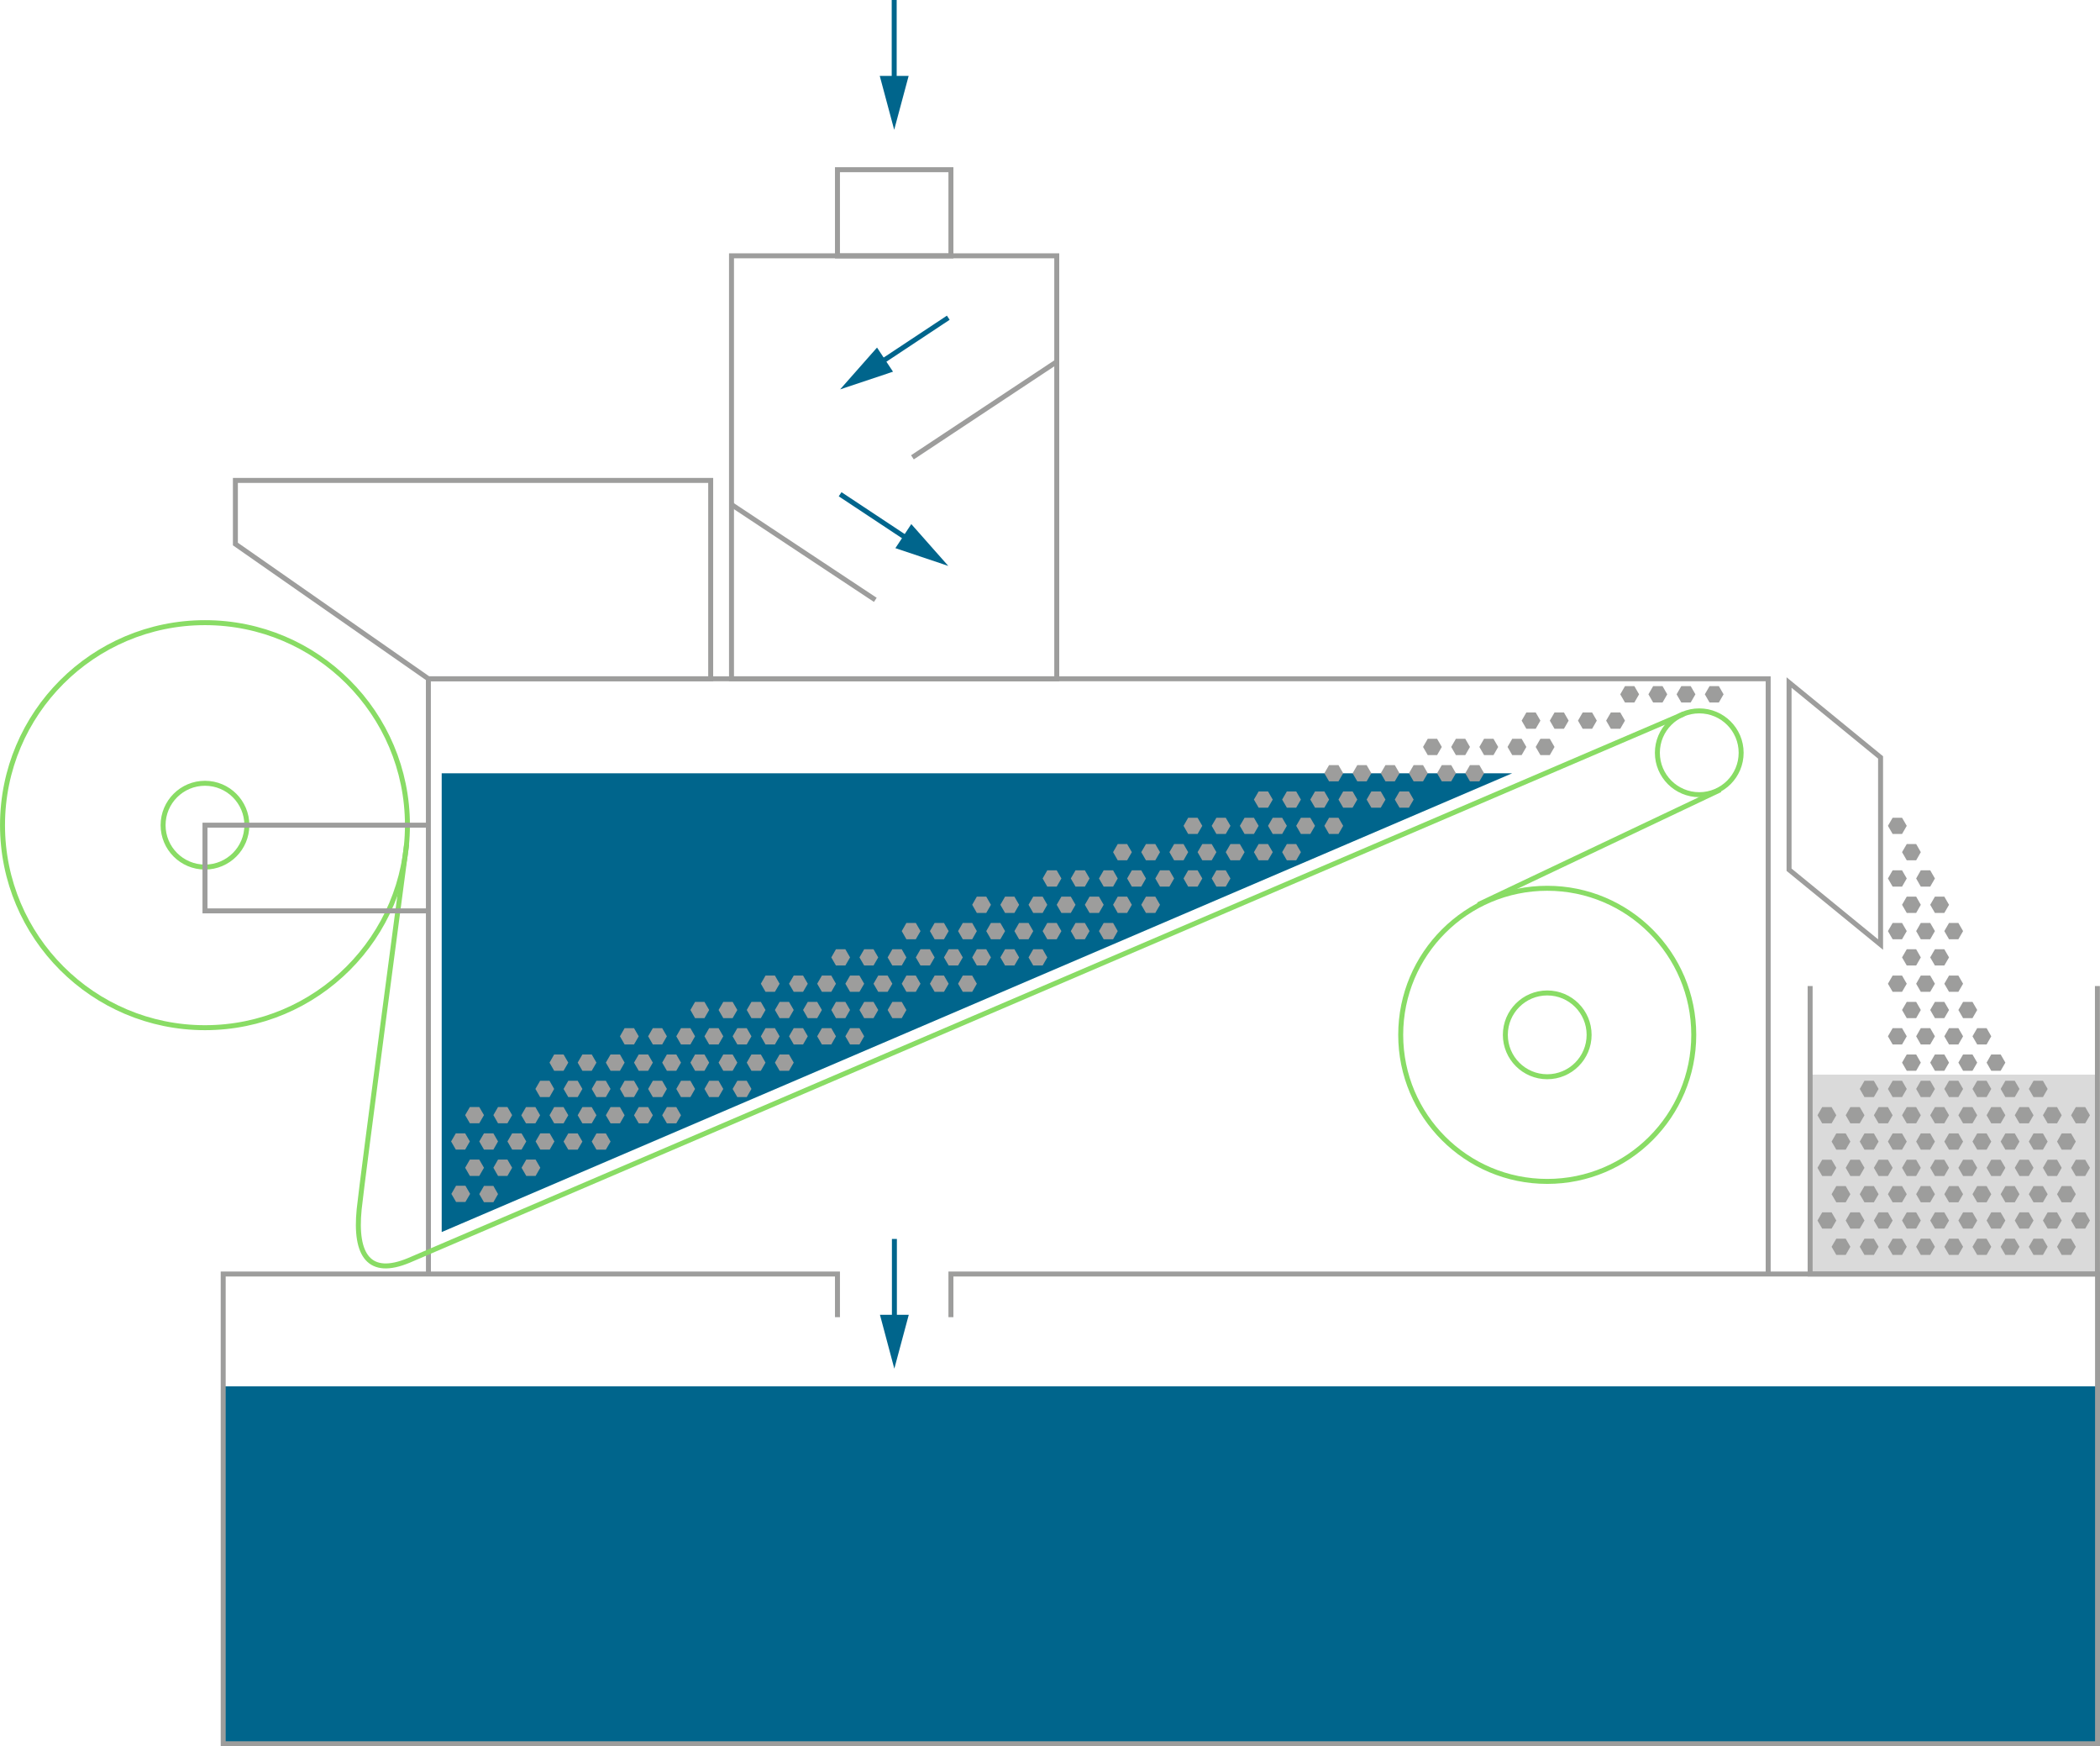 <?xml version="1.0" encoding="UTF-8"?><svg id="Layer_2" xmlns="http://www.w3.org/2000/svg" viewBox="0 0 316.88 263.43"><defs><style>.cls-1{fill:#00658c;}.cls-2{fill:#9d9d9c;}.cls-3{fill:#dadada;}.cls-4{stroke:#89dc65;}.cls-4,.cls-5,.cls-6{fill:none;stroke-miterlimit:10;stroke-width:.75px;}.cls-5{stroke:#9d9d9c;}.cls-6{stroke:#00658c;}</style></defs><g id="Layer_1-2"><rect class="cls-1" x="33.81" y="209.13" width="282.57" height="53.69"/><path class="cls-1" d="M228.19,116.65S66.65,185.86,66.65,185.86V116.65H228.19Z"/><circle class="cls-4" cx="30.93" cy="124.48" r="30.55"/><circle class="cls-4" cx="233.47" cy="156.11" r="22.11"/><circle class="cls-4" cx="233.47" cy="156.11" r="6.32"/><circle class="cls-4" cx="30.93" cy="124.48" r="6.32"/><polyline class="cls-5" points="64.65 192.19 64.64 102.4 266.81 102.4 266.81 192.19"/><rect class="cls-5" x="110.38" y="38.59" width="49.08" height="63.81"/><polygon class="cls-5" points="107.24 102.4 64.65 102.4 35.52 82.07 35.52 72.47 107.24 72.47 107.24 102.4"/><rect class="cls-5" x="126.37" y="25.6" width="17.12" height="13.01"/><g><rect class="cls-3" x="273.1" y="162.11" width="43.4" height="30.04"/><polyline class="cls-5" points="316.49 148.75 316.5 192.19 273.14 192.19 273.14 148.75"/></g><polygon class="cls-5" points="283.77 142.49 269.96 131.2 269.96 102.96 283.77 114.26 283.77 142.49"/><line class="cls-5" x1="159.42" y1="54.59" x2="137.68" y2="68.99"/><line class="cls-5" x1="110.34" y1="76.09" x2="132.08" y2="90.49"/><g><line class="cls-6" x1="134.93" x2="134.93" y2="12.93"/><polygon class="cls-1" points="132.75 11.45 134.93 19.58 137.11 11.45 132.75 11.45"/></g><g><line class="cls-6" x1="143.09" y1="47.93" x2="132.31" y2="55.07"/><polygon class="cls-1" points="132.34 52.43 126.77 58.74 134.75 56.07 132.34 52.43"/></g><g><line class="cls-6" x1="126.77" y1="74.56" x2="137.55" y2="81.7"/><polygon class="cls-1" points="135.11 82.69 143.09 85.37 137.51 79.06 135.11 82.69"/></g><line class="cls-4" x1="223.05" y1="136.47" x2="259.56" y2="119.15"/><circle class="cls-4" cx="256.41" cy="113.56" r="6.32"/><path class="cls-4" d="M61.36,127.36s-6.71,50.62-7.16,55.04c-.71,7.04,1.55,10.21,7.48,7.74L254.05,107.71"/><polygon class="cls-2" points="276.38 174.95 274.96 174.95 274.25 176.17 274.96 177.4 276.38 177.4 277.09 176.17 276.38 174.95"/><polygon class="cls-2" points="280.63 174.95 279.21 174.95 278.51 176.17 279.21 177.4 280.63 177.4 281.34 176.17 280.63 174.95"/><polygon class="cls-2" points="284.88 174.95 283.47 174.95 282.76 176.17 283.47 177.4 284.88 177.4 285.59 176.17 284.88 174.95"/><polygon class="cls-2" points="289.14 174.95 287.72 174.95 287.01 176.17 287.72 177.4 289.14 177.4 289.84 176.17 289.14 174.95"/><polygon class="cls-2" points="293.39 174.95 291.97 174.95 291.26 176.17 291.97 177.4 293.39 177.4 294.1 176.17 293.39 174.95"/><polygon class="cls-2" points="297.64 174.95 296.22 174.95 295.51 176.17 296.22 177.4 297.64 177.4 298.35 176.17 297.64 174.95"/><polygon class="cls-2" points="301.89 174.95 300.47 174.95 299.77 176.17 300.47 177.4 301.89 177.4 302.6 176.17 301.89 174.95"/><polygon class="cls-2" points="306.14 174.95 304.73 174.95 304.02 176.17 304.73 177.4 306.14 177.4 306.85 176.17 306.14 174.95"/><polygon class="cls-2" points="310.4 174.95 308.98 174.95 308.27 176.17 308.98 177.4 310.4 177.4 311.1 176.17 310.4 174.95"/><polygon class="cls-2" points="314.65 174.95 313.23 174.95 312.52 176.17 313.23 177.4 314.65 177.4 315.36 176.17 314.65 174.95"/><polygon class="cls-2" points="87.17 170.98 85.75 170.98 85.04 172.21 85.75 173.43 87.17 173.43 87.88 172.21 87.17 170.98"/><polygon class="cls-2" points="91.42 170.98 90 170.98 89.29 172.21 90 173.43 91.42 173.43 92.13 172.21 91.42 170.98"/><polygon class="cls-2" points="278.51 170.98 277.09 170.98 276.38 172.21 277.09 173.43 278.51 173.43 279.21 172.21 278.51 170.98"/><polygon class="cls-2" points="282.76 170.98 281.34 170.98 280.63 172.21 281.34 173.43 282.76 173.43 283.47 172.21 282.76 170.98"/><polygon class="cls-2" points="287.01 170.98 285.59 170.98 284.88 172.21 285.59 173.43 287.01 173.43 287.72 172.21 287.01 170.98"/><polygon class="cls-2" points="291.26 170.98 289.84 170.98 289.14 172.21 289.84 173.43 291.26 173.43 291.97 172.21 291.26 170.98"/><polygon class="cls-2" points="295.51 170.98 294.1 170.98 293.39 172.21 294.1 173.43 295.51 173.43 296.22 172.21 295.51 170.98"/><polygon class="cls-2" points="299.77 170.98 298.35 170.98 297.64 172.21 298.35 173.43 299.77 173.43 300.47 172.21 299.77 170.98"/><polygon class="cls-2" points="304.02 170.98 302.6 170.98 301.89 172.21 302.6 173.43 304.02 173.43 304.73 172.21 304.02 170.98"/><polygon class="cls-2" points="308.27 170.98 306.85 170.98 306.14 172.21 306.85 173.43 308.27 173.43 308.98 172.21 308.27 170.98"/><polygon class="cls-2" points="312.52 170.98 311.1 170.98 310.4 172.21 311.1 173.43 312.52 173.43 313.23 172.21 312.52 170.98"/><polygon class="cls-2" points="80.79 167.01 79.37 167.01 78.66 168.24 79.37 169.46 80.79 169.46 81.5 168.24 80.79 167.01"/><polygon class="cls-2" points="85.04 167.01 83.62 167.01 82.92 168.24 83.62 169.46 85.04 169.46 85.75 168.24 85.04 167.01"/><polygon class="cls-2" points="89.29 167.01 87.88 167.01 87.17 168.24 87.88 169.46 89.29 169.46 90 168.24 89.29 167.01"/><polygon class="cls-2" points="93.55 167.01 92.13 167.01 91.42 168.24 92.13 169.46 93.55 169.46 94.25 168.24 93.55 167.01"/><polygon class="cls-2" points="97.8 167.01 96.38 167.01 95.67 168.24 96.38 169.46 97.8 169.46 98.51 168.24 97.8 167.01"/><polygon class="cls-2" points="102.05 167.01 100.63 167.01 99.92 168.24 100.63 169.46 102.05 169.46 102.76 168.24 102.05 167.01"/><polygon class="cls-2" points="276.38 167.01 274.96 167.01 274.25 168.24 274.96 169.46 276.38 169.46 277.09 168.24 276.38 167.01"/><polygon class="cls-2" points="280.63 167.01 279.21 167.01 278.51 168.24 279.21 169.46 280.63 169.46 281.34 168.24 280.63 167.01"/><polygon class="cls-2" points="284.88 167.01 283.47 167.01 282.76 168.24 283.47 169.46 284.88 169.46 285.59 168.24 284.88 167.01"/><polygon class="cls-2" points="289.14 167.01 287.72 167.01 287.01 168.24 287.72 169.46 289.14 169.46 289.84 168.24 289.14 167.01"/><polygon class="cls-2" points="293.39 167.01 291.97 167.01 291.26 168.24 291.97 169.46 293.39 169.46 294.1 168.24 293.39 167.01"/><polygon class="cls-2" points="297.64 167.01 296.22 167.01 295.51 168.24 296.22 169.46 297.64 169.46 298.35 168.24 297.64 167.01"/><polygon class="cls-2" points="301.89 167.01 300.47 167.01 299.77 168.24 300.47 169.46 301.89 169.46 302.6 168.24 301.89 167.01"/><polygon class="cls-2" points="306.14 167.01 304.73 167.01 304.02 168.24 304.73 169.46 306.14 169.46 306.85 168.24 306.14 167.01"/><polygon class="cls-2" points="310.4 167.01 308.98 167.01 308.27 168.24 308.98 169.46 310.4 169.46 311.1 168.24 310.4 167.01"/><polygon class="cls-2" points="314.65 167.01 313.23 167.01 312.52 168.24 313.23 169.46 314.65 169.46 315.36 168.24 314.65 167.01"/><polygon class="cls-2" points="82.92 163.04 81.5 163.04 80.79 164.27 81.5 165.5 82.92 165.5 83.62 164.27 82.92 163.04"/><polygon class="cls-2" points="87.17 163.04 85.75 163.04 85.04 164.27 85.75 165.5 87.17 165.5 87.88 164.27 87.17 163.04"/><polygon class="cls-2" points="91.42 163.04 90 163.04 89.29 164.27 90 165.5 91.42 165.5 92.13 164.27 91.42 163.04"/><polygon class="cls-2" points="95.67 163.04 94.25 163.04 93.55 164.27 94.25 165.5 95.67 165.5 96.38 164.27 95.67 163.04"/><polygon class="cls-2" points="99.92 163.04 98.51 163.04 97.8 164.27 98.51 165.5 99.92 165.5 100.63 164.27 99.92 163.04"/><polygon class="cls-2" points="104.18 163.04 102.76 163.04 102.05 164.27 102.76 165.5 104.18 165.5 104.88 164.27 104.18 163.04"/><polygon class="cls-2" points="108.43 163.04 107.01 163.04 106.3 164.27 107.01 165.5 108.43 165.5 109.14 164.27 108.43 163.04"/><polygon class="cls-2" points="112.68 163.04 111.26 163.04 110.55 164.27 111.26 165.5 112.68 165.5 113.39 164.27 112.68 163.04"/><polygon class="cls-2" points="282.76 163.04 281.34 163.04 280.63 164.27 281.34 165.5 282.76 165.5 283.47 164.27 282.76 163.04"/><polygon class="cls-2" points="287.01 163.04 285.59 163.04 284.88 164.27 285.59 165.5 287.01 165.5 287.72 164.27 287.01 163.04"/><polygon class="cls-2" points="291.26 163.04 289.84 163.04 289.14 164.27 289.84 165.5 291.26 165.5 291.97 164.27 291.26 163.04"/><polygon class="cls-2" points="295.51 163.04 294.1 163.04 293.39 164.27 294.1 165.5 295.51 165.5 296.22 164.27 295.51 163.04"/><polygon class="cls-2" points="299.77 163.04 298.35 163.04 297.64 164.27 298.35 165.5 299.77 165.5 300.47 164.27 299.77 163.04"/><polygon class="cls-2" points="304.02 163.04 302.6 163.04 301.89 164.27 302.6 165.5 304.02 165.5 304.73 164.27 304.02 163.04"/><polygon class="cls-2" points="308.27 163.04 306.85 163.04 306.14 164.27 306.85 165.5 308.27 165.5 308.98 164.27 308.27 163.04"/><polygon class="cls-2" points="85.04 159.07 83.62 159.07 82.92 160.3 83.62 161.53 85.04 161.53 85.75 160.3 85.04 159.07"/><polygon class="cls-2" points="89.29 159.07 87.88 159.07 87.17 160.3 87.88 161.53 89.29 161.53 90 160.3 89.29 159.07"/><polygon class="cls-2" points="93.55 159.07 92.13 159.07 91.42 160.3 92.13 161.53 93.55 161.53 94.25 160.3 93.55 159.07"/><polygon class="cls-2" points="97.8 159.07 96.38 159.07 95.67 160.3 96.38 161.53 97.8 161.53 98.51 160.3 97.8 159.07"/><polygon class="cls-2" points="102.05 159.07 100.63 159.07 99.92 160.3 100.63 161.53 102.05 161.53 102.76 160.3 102.05 159.07"/><polygon class="cls-2" points="106.3 159.07 104.88 159.07 104.18 160.3 104.88 161.53 106.3 161.53 107.01 160.3 106.3 159.07"/><polygon class="cls-2" points="110.55 159.07 109.14 159.07 108.43 160.3 109.14 161.53 110.55 161.53 111.26 160.3 110.55 159.07"/><polygon class="cls-2" points="114.81 159.07 113.39 159.07 112.68 160.3 113.39 161.53 114.81 161.53 115.51 160.3 114.81 159.07"/><polygon class="cls-2" points="119.06 159.07 117.64 159.07 116.93 160.3 117.64 161.53 119.06 161.53 119.77 160.3 119.06 159.07"/><polygon class="cls-2" points="289.14 159.07 287.72 159.07 287.01 160.3 287.72 161.53 289.14 161.53 289.84 160.3 289.14 159.07"/><polygon class="cls-2" points="293.39 159.07 291.97 159.07 291.26 160.3 291.97 161.53 293.39 161.53 294.1 160.3 293.39 159.07"/><polygon class="cls-2" points="297.64 159.07 296.22 159.07 295.51 160.3 296.22 161.53 297.64 161.53 298.35 160.3 297.64 159.07"/><polygon class="cls-2" points="301.89 159.07 300.47 159.07 299.77 160.3 300.47 161.53 301.89 161.53 302.6 160.3 301.89 159.07"/><polygon class="cls-2" points="95.67 155.1 94.25 155.1 93.55 156.33 94.25 157.56 95.67 157.56 96.38 156.33 95.67 155.1"/><polygon class="cls-2" points="99.92 155.1 98.51 155.1 97.8 156.33 98.51 157.56 99.92 157.56 100.63 156.33 99.92 155.1"/><polygon class="cls-2" points="74.45 178.9 73.03 178.9 72.32 180.13 73.03 181.36 74.45 181.36 75.15 180.13 74.45 178.9"/><polygon class="cls-2" points="72.32 174.93 70.9 174.93 70.19 176.16 70.9 177.39 72.32 177.39 73.03 176.16 72.32 174.93"/><polygon class="cls-2" points="76.57 174.93 75.15 174.93 74.45 176.16 75.15 177.39 76.57 177.39 77.28 176.16 76.57 174.93"/><polygon class="cls-2" points="80.82 174.93 79.41 174.93 78.7 176.16 79.41 177.39 80.82 177.39 81.53 176.16 80.82 174.93"/><polygon class="cls-2" points="70.23 178.87 68.82 178.87 68.11 180.1 68.82 181.32 70.23 181.32 70.94 180.1 70.23 178.87"/><polygon class="cls-2" points="70.19 170.97 68.78 170.97 68.07 172.19 68.78 173.42 70.19 173.42 70.9 172.19 70.19 170.97"/><polygon class="cls-2" points="74.45 170.97 73.03 170.97 72.32 172.19 73.03 173.42 74.45 173.42 75.15 172.19 74.45 170.97"/><polygon class="cls-2" points="78.7 170.97 77.28 170.97 76.57 172.19 77.28 173.42 78.7 173.42 79.41 172.19 78.7 170.97"/><polygon class="cls-2" points="82.95 170.97 81.53 170.97 80.82 172.19 81.53 173.42 82.95 173.42 83.66 172.19 82.95 170.97"/><polygon class="cls-2" points="72.32 167 70.9 167 70.19 168.22 70.9 169.45 72.32 169.45 73.03 168.22 72.32 167"/><polygon class="cls-2" points="76.57 167 75.15 167 74.45 168.22 75.15 169.45 76.57 169.45 77.28 168.22 76.57 167"/><polygon class="cls-2" points="104.18 155.1 102.76 155.1 102.05 156.33 102.76 157.56 104.18 157.56 104.88 156.33 104.18 155.1"/><polygon class="cls-2" points="108.43 155.1 107.01 155.1 106.3 156.33 107.01 157.56 108.43 157.56 109.14 156.33 108.43 155.1"/><polygon class="cls-2" points="112.68 155.1 111.26 155.1 110.55 156.33 111.26 157.56 112.68 157.56 113.39 156.33 112.68 155.1"/><polygon class="cls-2" points="116.93 155.1 115.51 155.1 114.81 156.33 115.51 157.56 116.93 157.56 117.64 156.33 116.93 155.1"/><polygon class="cls-2" points="121.18 155.1 119.77 155.1 119.06 156.33 119.77 157.56 121.18 157.56 121.89 156.33 121.18 155.1"/><polygon class="cls-2" points="125.44 155.1 124.02 155.1 123.31 156.33 124.02 157.56 125.44 157.56 126.14 156.33 125.44 155.1"/><polygon class="cls-2" points="129.69 155.1 128.27 155.1 127.56 156.33 128.27 157.56 129.69 157.56 130.4 156.33 129.69 155.1"/><polygon class="cls-2" points="287.01 155.1 285.59 155.1 284.88 156.33 285.59 157.56 287.01 157.56 287.72 156.33 287.01 155.1"/><polygon class="cls-2" points="291.26 155.1 289.84 155.1 289.14 156.33 289.84 157.56 291.26 157.56 291.97 156.33 291.26 155.1"/><polygon class="cls-2" points="295.51 155.1 294.1 155.1 293.39 156.33 294.1 157.56 295.51 157.56 296.22 156.33 295.51 155.1"/><polygon class="cls-2" points="299.77 155.1 298.35 155.1 297.64 156.33 298.35 157.56 299.77 157.56 300.47 156.33 299.77 155.1"/><polygon class="cls-2" points="106.3 151.14 104.88 151.14 104.18 152.36 104.88 153.59 106.3 153.59 107.01 152.36 106.3 151.14"/><polygon class="cls-2" points="110.55 151.14 109.14 151.14 108.43 152.36 109.14 153.59 110.55 153.59 111.26 152.36 110.55 151.14"/><polygon class="cls-2" points="114.81 151.14 113.39 151.14 112.68 152.36 113.39 153.59 114.81 153.59 115.51 152.36 114.81 151.14"/><polygon class="cls-2" points="119.06 151.14 117.64 151.14 116.93 152.36 117.64 153.59 119.06 153.59 119.77 152.36 119.06 151.14"/><polygon class="cls-2" points="123.31 151.14 121.89 151.14 121.18 152.36 121.89 153.59 123.31 153.59 124.02 152.36 123.31 151.14"/><polygon class="cls-2" points="127.56 151.14 126.14 151.14 125.44 152.36 126.14 153.59 127.56 153.59 128.27 152.36 127.56 151.14"/><polygon class="cls-2" points="131.81 151.14 130.4 151.14 129.69 152.36 130.4 153.59 131.81 153.59 132.52 152.36 131.81 151.14"/><polygon class="cls-2" points="136.07 151.14 134.65 151.14 133.94 152.36 134.65 153.59 136.07 153.59 136.77 152.36 136.07 151.14"/><polygon class="cls-2" points="289.14 151.14 287.72 151.14 287.01 152.36 287.72 153.59 289.14 153.59 289.84 152.36 289.14 151.14"/><polygon class="cls-2" points="293.39 151.14 291.97 151.14 291.26 152.36 291.97 153.59 293.39 153.59 294.1 152.36 293.39 151.14"/><polygon class="cls-2" points="297.64 151.14 296.22 151.14 295.51 152.36 296.22 153.59 297.64 153.59 298.35 152.36 297.64 151.14"/><polygon class="cls-2" points="116.93 147.17 115.51 147.17 114.81 148.4 115.51 149.62 116.93 149.62 117.64 148.4 116.93 147.17"/><polygon class="cls-2" points="121.18 147.17 119.77 147.17 119.06 148.4 119.77 149.62 121.18 149.62 121.89 148.4 121.18 147.17"/><polygon class="cls-2" points="125.44 147.17 124.02 147.17 123.31 148.4 124.02 149.62 125.44 149.62 126.14 148.4 125.44 147.17"/><polygon class="cls-2" points="129.69 147.17 128.27 147.17 127.56 148.4 128.27 149.62 129.69 149.62 130.4 148.4 129.69 147.17"/><polygon class="cls-2" points="133.94 147.17 132.52 147.17 131.81 148.4 132.52 149.62 133.94 149.62 134.65 148.4 133.94 147.17"/><polygon class="cls-2" points="138.19 147.17 136.77 147.17 136.07 148.4 136.77 149.62 138.19 149.62 138.9 148.4 138.19 147.17"/><polygon class="cls-2" points="142.44 147.17 141.03 147.17 140.32 148.4 141.03 149.62 142.44 149.62 143.15 148.4 142.44 147.17"/><polygon class="cls-2" points="146.7 147.17 145.28 147.17 144.57 148.4 145.28 149.62 146.7 149.62 147.4 148.4 146.7 147.17"/><polygon class="cls-2" points="287.01 147.17 285.59 147.17 284.88 148.4 285.59 149.62 287.01 149.62 287.72 148.4 287.01 147.17"/><polygon class="cls-2" points="291.26 147.17 289.84 147.17 289.14 148.4 289.84 149.62 291.26 149.62 291.97 148.4 291.26 147.17"/><polygon class="cls-2" points="295.51 147.17 294.1 147.17 293.39 148.4 294.1 149.62 295.51 149.62 296.22 148.4 295.51 147.17"/><polygon class="cls-2" points="127.56 143.2 126.14 143.2 125.44 144.43 126.14 145.65 127.56 145.65 128.27 144.43 127.56 143.2"/><polygon class="cls-2" points="131.81 143.2 130.4 143.2 129.69 144.43 130.4 145.65 131.81 145.65 132.52 144.43 131.81 143.2"/><polygon class="cls-2" points="136.07 143.2 134.65 143.2 133.94 144.43 134.65 145.65 136.07 145.65 136.77 144.43 136.07 143.2"/><polygon class="cls-2" points="140.32 143.2 138.9 143.2 138.19 144.43 138.9 145.65 140.32 145.65 141.03 144.43 140.32 143.2"/><polygon class="cls-2" points="144.57 143.2 143.15 143.2 142.44 144.43 143.15 145.65 144.57 145.65 145.28 144.43 144.57 143.2"/><polygon class="cls-2" points="148.82 143.2 147.4 143.2 146.7 144.43 147.4 145.65 148.82 145.65 149.53 144.43 148.82 143.2"/><polygon class="cls-2" points="153.07 143.2 151.66 143.2 150.95 144.43 151.66 145.65 153.07 145.65 153.78 144.43 153.07 143.2"/><polygon class="cls-2" points="157.33 143.2 155.91 143.2 155.2 144.43 155.91 145.65 157.33 145.65 158.03 144.43 157.33 143.2"/><polygon class="cls-2" points="289.14 143.2 287.72 143.2 287.01 144.43 287.72 145.65 289.14 145.65 289.84 144.43 289.14 143.2"/><polygon class="cls-2" points="293.39 143.2 291.97 143.2 291.26 144.43 291.97 145.65 293.39 145.65 294.1 144.43 293.39 143.2"/><polygon class="cls-2" points="138.19 139.23 136.77 139.23 136.07 140.46 136.77 141.69 138.19 141.69 138.9 140.46 138.19 139.23"/><polygon class="cls-2" points="142.44 139.23 141.03 139.23 140.32 140.46 141.03 141.69 142.44 141.69 143.15 140.46 142.44 139.23"/><polygon class="cls-2" points="146.7 139.23 145.28 139.23 144.57 140.46 145.28 141.69 146.7 141.69 147.4 140.46 146.7 139.23"/><polygon class="cls-2" points="150.95 139.23 149.53 139.23 148.82 140.46 149.53 141.69 150.95 141.69 151.66 140.46 150.95 139.23"/><polygon class="cls-2" points="155.2 139.23 153.78 139.23 153.07 140.46 153.78 141.69 155.2 141.69 155.91 140.46 155.2 139.23"/><polygon class="cls-2" points="159.45 139.23 158.03 139.23 157.33 140.46 158.03 141.69 159.45 141.69 160.16 140.46 159.45 139.23"/><polygon class="cls-2" points="163.7 139.23 162.29 139.23 161.58 140.46 162.29 141.69 163.7 141.69 164.41 140.46 163.7 139.23"/><polygon class="cls-2" points="167.96 139.23 166.54 139.23 165.83 140.46 166.54 141.69 167.96 141.69 168.66 140.46 167.96 139.23"/><polygon class="cls-2" points="287.01 139.23 285.59 139.23 284.88 140.46 285.59 141.69 287.01 141.69 287.72 140.46 287.01 139.23"/><polygon class="cls-2" points="291.26 139.23 289.84 139.23 289.14 140.46 289.84 141.69 291.26 141.69 291.97 140.46 291.26 139.23"/><polygon class="cls-2" points="295.51 139.23 294.1 139.23 293.39 140.46 294.1 141.69 295.51 141.69 296.22 140.46 295.51 139.23"/><polygon class="cls-2" points="148.82 135.26 147.4 135.26 146.7 136.49 147.4 137.72 148.82 137.72 149.53 136.49 148.82 135.26"/><polygon class="cls-2" points="153.07 135.26 151.66 135.26 150.95 136.49 151.66 137.72 153.07 137.72 153.78 136.49 153.07 135.26"/><polygon class="cls-2" points="157.33 135.26 155.91 135.26 155.2 136.49 155.91 137.72 157.33 137.72 158.03 136.49 157.33 135.26"/><polygon class="cls-2" points="161.58 135.26 160.16 135.26 159.45 136.49 160.16 137.72 161.58 137.72 162.29 136.49 161.58 135.26"/><polygon class="cls-2" points="165.83 135.26 164.41 135.26 163.7 136.49 164.41 137.72 165.83 137.72 166.54 136.49 165.83 135.26"/><polygon class="cls-2" points="170.08 135.26 168.66 135.26 167.96 136.49 168.66 137.72 170.08 137.72 170.79 136.49 170.08 135.26"/><polygon class="cls-2" points="174.33 135.26 172.92 135.26 172.21 136.49 172.92 137.72 174.33 137.72 175.04 136.49 174.33 135.26"/><polygon class="cls-2" points="289.14 135.26 287.72 135.26 287.01 136.49 287.72 137.72 289.14 137.72 289.84 136.49 289.14 135.26"/><polygon class="cls-2" points="293.39 135.26 291.97 135.26 291.26 136.49 291.97 137.72 293.39 137.72 294.1 136.49 293.39 135.26"/><polygon class="cls-2" points="278.51 186.86 277.09 186.86 276.38 188.08 277.09 189.31 278.51 189.31 279.21 188.08 278.51 186.86"/><polygon class="cls-2" points="282.76 186.86 281.34 186.86 280.63 188.08 281.34 189.31 282.76 189.31 283.47 188.08 282.76 186.86"/><polygon class="cls-2" points="287.01 186.86 285.59 186.86 284.88 188.08 285.59 189.31 287.01 189.31 287.72 188.08 287.01 186.86"/><polygon class="cls-2" points="291.26 186.86 289.84 186.86 289.14 188.08 289.84 189.31 291.26 189.31 291.97 188.08 291.26 186.86"/><polygon class="cls-2" points="295.51 186.86 294.1 186.86 293.39 188.08 294.1 189.31 295.51 189.31 296.22 188.08 295.51 186.86"/><polygon class="cls-2" points="299.77 186.86 298.35 186.86 297.64 188.08 298.35 189.31 299.77 189.31 300.47 188.08 299.77 186.86"/><polygon class="cls-2" points="304.02 186.86 302.6 186.86 301.89 188.08 302.6 189.31 304.02 189.31 304.73 188.08 304.02 186.86"/><polygon class="cls-2" points="308.27 186.86 306.85 186.86 306.14 188.08 306.85 189.31 308.27 189.31 308.98 188.08 308.27 186.86"/><polygon class="cls-2" points="312.52 186.86 311.1 186.86 310.4 188.08 311.1 189.31 312.52 189.31 313.23 188.08 312.52 186.86"/><polygon class="cls-2" points="276.38 182.89 274.96 182.89 274.25 184.12 274.96 185.34 276.38 185.34 277.09 184.12 276.38 182.89"/><polygon class="cls-2" points="280.63 182.89 279.21 182.89 278.51 184.12 279.21 185.34 280.63 185.34 281.34 184.12 280.63 182.89"/><polygon class="cls-2" points="284.88 182.89 283.47 182.89 282.76 184.12 283.47 185.34 284.88 185.34 285.59 184.12 284.88 182.89"/><polygon class="cls-2" points="289.14 182.89 287.72 182.89 287.01 184.12 287.72 185.34 289.14 185.34 289.84 184.12 289.14 182.89"/><polygon class="cls-2" points="293.39 182.89 291.97 182.89 291.26 184.12 291.97 185.34 293.39 185.34 294.1 184.12 293.39 182.89"/><polygon class="cls-2" points="297.64 182.89 296.22 182.89 295.51 184.12 296.22 185.34 297.64 185.34 298.35 184.12 297.64 182.89"/><polygon class="cls-2" points="301.89 182.89 300.47 182.89 299.77 184.12 300.47 185.34 301.89 185.34 302.6 184.12 301.89 182.89"/><polygon class="cls-2" points="306.14 182.89 304.73 182.89 304.02 184.12 304.73 185.34 306.14 185.34 306.85 184.12 306.14 182.89"/><polygon class="cls-2" points="310.4 182.89 308.98 182.89 308.27 184.12 308.98 185.34 310.4 185.34 311.1 184.12 310.4 182.89"/><polygon class="cls-2" points="314.65 182.89 313.23 182.89 312.52 184.12 313.23 185.34 314.65 185.34 315.36 184.12 314.65 182.89"/><polygon class="cls-2" points="278.51 178.92 277.09 178.92 276.38 180.15 277.09 181.37 278.51 181.37 279.21 180.15 278.51 178.92"/><polygon class="cls-2" points="282.76 178.92 281.34 178.92 280.63 180.15 281.34 181.37 282.76 181.37 283.47 180.15 282.76 178.92"/><polygon class="cls-2" points="287.01 178.92 285.59 178.92 284.88 180.15 285.59 181.37 287.01 181.37 287.72 180.15 287.01 178.92"/><polygon class="cls-2" points="291.26 178.92 289.84 178.92 289.14 180.15 289.84 181.37 291.26 181.37 291.97 180.15 291.26 178.92"/><polygon class="cls-2" points="295.51 178.92 294.1 178.92 293.39 180.15 294.1 181.37 295.51 181.37 296.22 180.15 295.51 178.92"/><polygon class="cls-2" points="299.77 178.92 298.35 178.92 297.64 180.15 298.35 181.37 299.77 181.37 300.47 180.15 299.77 178.92"/><polygon class="cls-2" points="304.02 178.92 302.6 178.92 301.89 180.15 302.6 181.37 304.02 181.37 304.73 180.15 304.02 178.92"/><polygon class="cls-2" points="308.27 178.92 306.85 178.92 306.14 180.15 306.85 181.37 308.27 181.37 308.98 180.15 308.27 178.92"/><polygon class="cls-2" points="312.52 178.92 311.1 178.92 310.4 180.15 311.1 181.37 312.52 181.37 313.23 180.15 312.52 178.92"/><polygon class="cls-2" points="159.45 131.29 158.03 131.29 157.33 132.52 158.03 133.75 159.45 133.75 160.16 132.52 159.45 131.29"/><polygon class="cls-2" points="163.7 131.29 162.29 131.29 161.58 132.52 162.29 133.75 163.7 133.75 164.41 132.52 163.7 131.29"/><polygon class="cls-2" points="167.96 131.29 166.54 131.29 165.83 132.52 166.54 133.75 167.96 133.75 168.66 132.52 167.96 131.29"/><polygon class="cls-2" points="172.21 131.29 170.79 131.29 170.08 132.52 170.79 133.75 172.21 133.75 172.92 132.52 172.21 131.29"/><polygon class="cls-2" points="176.46 131.29 175.04 131.29 174.33 132.52 175.04 133.75 176.46 133.75 177.17 132.52 176.46 131.29"/><polygon class="cls-2" points="180.71 131.29 179.29 131.29 178.59 132.52 179.29 133.75 180.71 133.75 181.42 132.52 180.71 131.29"/><polygon class="cls-2" points="184.96 131.29 183.55 131.29 182.84 132.52 183.55 133.75 184.96 133.75 185.67 132.52 184.96 131.29"/><polygon class="cls-2" points="287.01 131.29 285.59 131.29 284.88 132.52 285.59 133.75 287.01 133.75 287.72 132.52 287.01 131.29"/><polygon class="cls-2" points="291.26 131.29 289.84 131.29 289.14 132.52 289.84 133.75 291.26 133.75 291.97 132.52 291.26 131.29"/><polygon class="cls-2" points="170.08 127.33 168.66 127.33 167.96 128.55 168.66 129.78 170.08 129.78 170.79 128.55 170.08 127.33"/><polygon class="cls-2" points="174.33 127.33 172.92 127.33 172.21 128.55 172.92 129.78 174.33 129.78 175.04 128.55 174.33 127.33"/><polygon class="cls-2" points="178.59 127.33 177.17 127.33 176.46 128.55 177.17 129.78 178.59 129.78 179.29 128.55 178.59 127.33"/><polygon class="cls-2" points="182.84 127.33 181.42 127.33 180.71 128.55 181.42 129.78 182.84 129.78 183.55 128.55 182.84 127.33"/><polygon class="cls-2" points="187.09 127.33 185.67 127.33 184.96 128.55 185.67 129.78 187.09 129.78 187.8 128.55 187.09 127.33"/><polygon class="cls-2" points="191.34 127.33 189.92 127.33 189.21 128.55 189.92 129.78 191.34 129.78 192.05 128.55 191.34 127.33"/><polygon class="cls-2" points="195.59 127.33 194.18 127.33 193.47 128.55 194.18 129.78 195.59 129.78 196.3 128.55 195.59 127.33"/><polygon class="cls-2" points="289.14 127.33 287.72 127.33 287.01 128.55 287.72 129.78 289.14 129.78 289.84 128.55 289.14 127.33"/><polygon class="cls-2" points="180.71 123.36 179.29 123.36 178.59 124.58 179.29 125.81 180.71 125.81 181.42 124.58 180.71 123.36"/><polygon class="cls-2" points="184.96 123.36 183.55 123.36 182.84 124.58 183.55 125.81 184.96 125.81 185.67 124.58 184.96 123.36"/><polygon class="cls-2" points="189.21 123.36 187.8 123.36 187.09 124.58 187.8 125.81 189.21 125.81 189.92 124.58 189.21 123.36"/><polygon class="cls-2" points="193.47 123.36 192.05 123.36 191.34 124.58 192.05 125.81 193.47 125.81 194.18 124.58 193.47 123.36"/><polygon class="cls-2" points="197.72 123.36 196.3 123.36 195.59 124.58 196.3 125.81 197.72 125.81 198.43 124.58 197.72 123.36"/><polygon class="cls-2" points="201.97 123.36 200.55 123.36 199.84 124.58 200.55 125.81 201.97 125.81 202.68 124.58 201.97 123.36"/><polygon class="cls-2" points="287.01 123.36 285.59 123.36 284.88 124.58 285.59 125.81 287.01 125.81 287.72 124.58 287.01 123.36"/><polygon class="cls-2" points="191.34 119.39 189.92 119.39 189.21 120.62 189.92 121.84 191.34 121.84 192.05 120.62 191.34 119.39"/><polygon class="cls-2" points="195.59 119.39 194.18 119.39 193.47 120.62 194.18 121.84 195.59 121.84 196.3 120.62 195.59 119.39"/><polygon class="cls-2" points="199.84 119.39 198.43 119.39 197.72 120.62 198.43 121.84 199.84 121.84 200.55 120.62 199.84 119.39"/><polygon class="cls-2" points="204.1 119.39 202.68 119.39 201.97 120.62 202.68 121.84 204.1 121.84 204.81 120.62 204.1 119.39"/><polygon class="cls-2" points="208.35 119.39 206.93 119.39 206.22 120.62 206.93 121.84 208.35 121.84 209.06 120.62 208.35 119.39"/><polygon class="cls-2" points="212.6 119.39 211.18 119.39 210.47 120.62 211.18 121.84 212.6 121.84 213.31 120.62 212.6 119.39"/><polygon class="cls-2" points="201.97 115.42 200.55 115.42 199.84 116.65 200.55 117.87 201.97 117.87 202.68 116.65 201.97 115.42"/><polygon class="cls-2" points="206.22 115.42 204.81 115.42 204.1 116.65 204.81 117.87 206.22 117.87 206.93 116.65 206.22 115.42"/><polygon class="cls-2" points="210.47 115.42 209.06 115.42 208.35 116.65 209.06 117.87 210.47 117.87 211.18 116.65 210.47 115.42"/><polygon class="cls-2" points="214.73 115.42 213.31 115.42 212.6 116.65 213.31 117.87 214.73 117.87 215.44 116.65 214.73 115.42"/><polygon class="cls-2" points="218.98 115.42 217.56 115.42 216.85 116.65 217.56 117.87 218.98 117.87 219.69 116.65 218.98 115.42"/><polygon class="cls-2" points="223.23 115.42 221.81 115.42 221.1 116.65 221.81 117.87 223.23 117.87 223.94 116.65 223.23 115.42"/><polygon class="cls-2" points="216.85 111.45 215.44 111.45 214.73 112.68 215.44 113.91 216.85 113.91 217.56 112.68 216.85 111.45"/><polygon class="cls-2" points="221.1 111.45 219.69 111.45 218.98 112.68 219.69 113.91 221.1 113.91 221.81 112.68 221.1 111.45"/><polygon class="cls-2" points="225.36 111.45 223.94 111.45 223.23 112.68 223.94 113.91 225.36 113.91 226.07 112.68 225.36 111.45"/><polygon class="cls-2" points="229.61 111.45 228.19 111.45 227.48 112.68 228.19 113.91 229.61 113.91 230.32 112.68 229.61 111.45"/><polygon class="cls-2" points="233.86 111.45 232.44 111.45 231.73 112.68 232.44 113.91 233.86 113.91 234.57 112.68 233.86 111.45"/><polygon class="cls-2" points="231.73 107.48 230.32 107.48 229.61 108.71 230.32 109.94 231.73 109.94 232.44 108.71 231.73 107.48"/><polygon class="cls-2" points="235.99 107.48 234.57 107.48 233.86 108.71 234.57 109.94 235.99 109.94 236.7 108.71 235.99 107.48"/><polygon class="cls-2" points="240.24 107.48 238.82 107.48 238.11 108.71 238.82 109.94 240.24 109.94 240.95 108.71 240.24 107.48"/><polygon class="cls-2" points="244.49 107.48 243.07 107.48 242.36 108.71 243.07 109.94 244.49 109.94 245.2 108.71 244.49 107.48"/><polygon class="cls-2" points="246.62 103.51 245.2 103.51 244.49 104.74 245.2 105.97 246.62 105.97 247.33 104.74 246.62 103.51"/><polygon class="cls-2" points="250.87 103.51 249.45 103.51 248.74 104.74 249.45 105.97 250.87 105.97 251.58 104.74 250.87 103.51"/><polygon class="cls-2" points="255.12 103.51 253.7 103.51 252.99 104.74 253.7 105.97 255.12 105.97 255.83 104.74 255.12 103.51"/><polygon class="cls-2" points="259.37 103.51 257.96 103.51 257.25 104.74 257.96 105.97 259.37 105.97 260.08 104.74 259.37 103.51"/><polyline class="cls-5" points="64.65 124.48 30.93 124.48 30.93 137.41 64.65 137.41"/><polyline class="cls-5" points="143.49 198.7 143.49 192.19 316.51 192.19 316.51 263.05 33.68 263.05 33.68 192.19 126.37 192.19 126.37 198.7"/><g><line class="cls-6" x1="134.96" y1="186.9" x2="134.96" y2="199.83"/><polygon class="cls-1" points="132.78 198.34 134.95 206.47 137.13 198.34 132.78 198.34"/></g></g></svg>